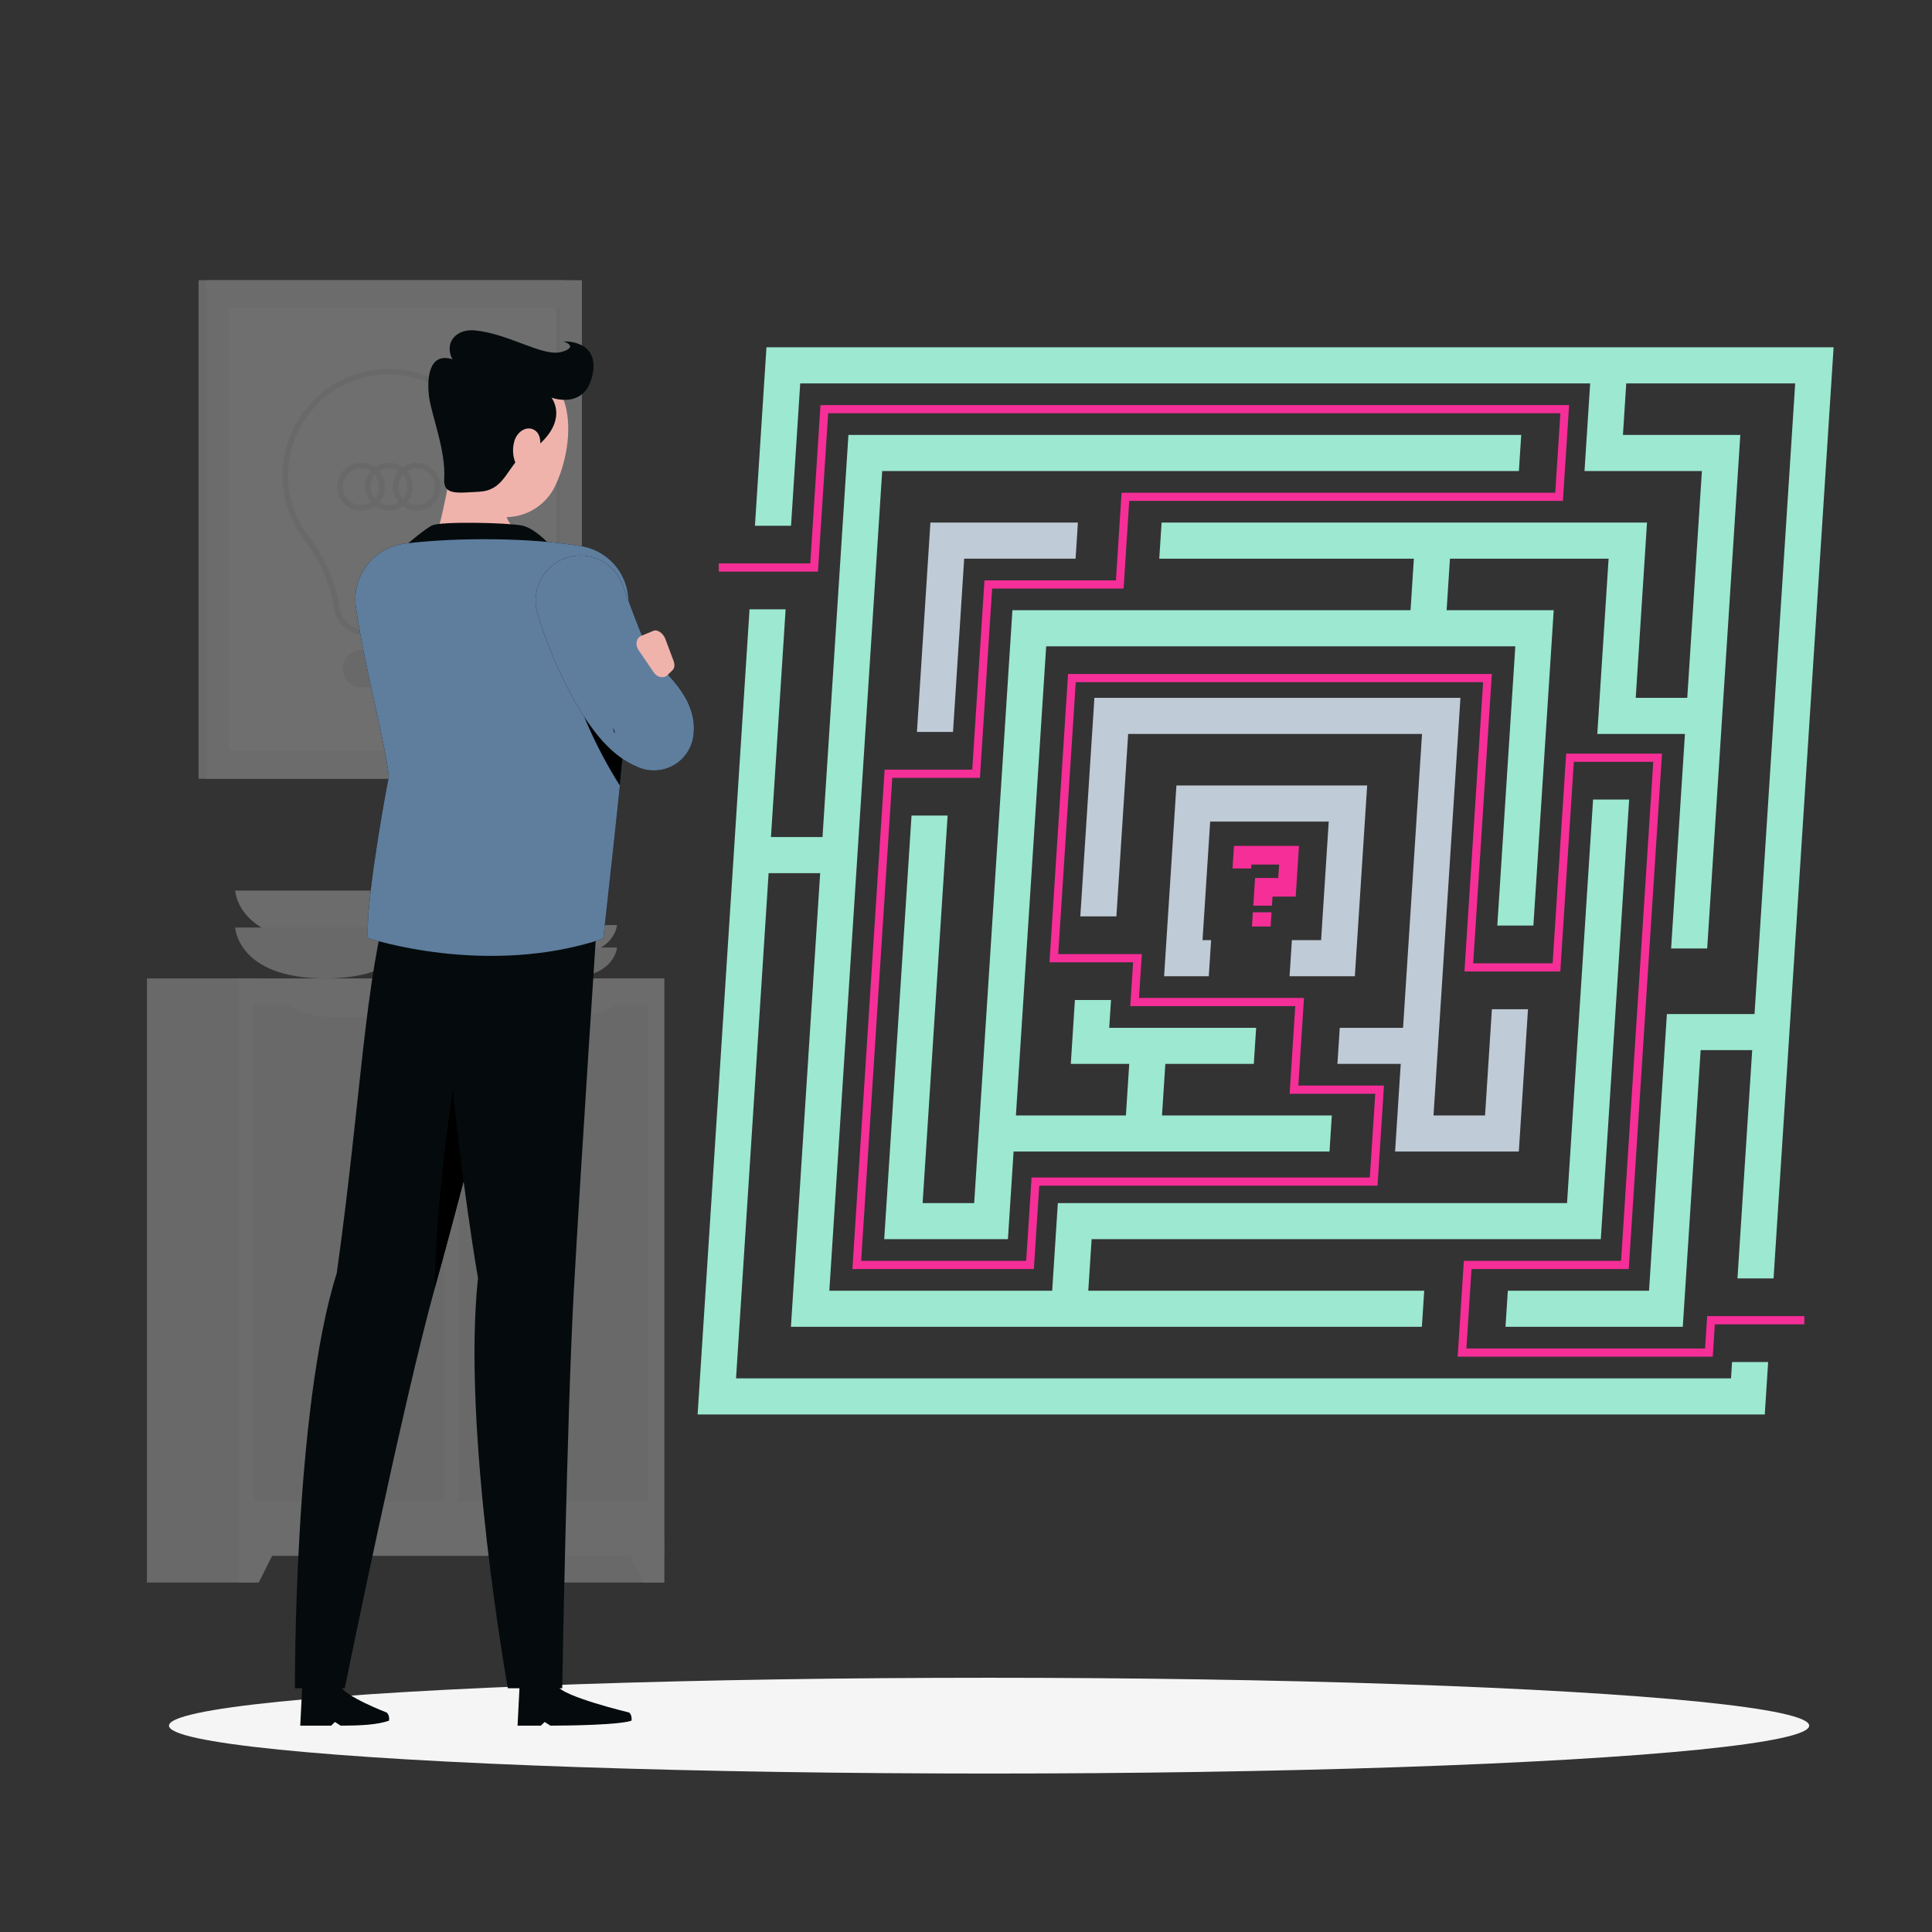 <svg xmlns="http://www.w3.org/2000/svg" id="Layer_1" viewBox="0 0 1080 1080"><rect x="0" y="0" width="1080" height="1080" fill="#333333" stroke="none"/><defs><style>      .cls-1 {        fill: #5f7e9e;      }      .cls-2 {        fill: #fafafa;      }      .cls-3 {        fill: #bfcbd6;      }      .cls-4 {        fill: #f0f0f0;      }      .cls-5 {        opacity: .3;      }      .cls-6 {        fill: #f62e98;      }      .cls-7 {        fill: #efb3ac;      }      .cls-8 {        fill: #e7e7e7;      }      .cls-9 {        fill: #f5f5f5;      }      .cls-10 {        fill: #9ce8d0;      }      .cls-11 {        fill: #050b0c;      }    </style></defs><g class="cls-5"><g><path class="cls-4" d="M131.47,497.85s1.28,28.47,50.3,28.47,50.3-28.47,50.3-28.47h-100.6Z"></path><g><rect class="cls-8" x="310.25" y="546.94" width="61.03" height="337.7"></rect><polygon class="cls-4" points="359.69 884.64 371.28 884.64 371.28 860.35 347.53 860.35 359.69 884.64"></polygon><rect class="cls-8" x="82.15" y="546.94" width="61.03" height="337.7"></rect><rect class="cls-4" x="133.07" y="546.94" width="238.21" height="322.79"></rect><rect class="cls-8" x="170.4" y="647.48" width="277.54" height="106.22" transform="translate(-391.42 1009.76) rotate(-90)"></rect><rect class="cls-8" x="56.4" y="647.48" width="277.54" height="106.22" transform="translate(-505.42 895.76) rotate(-90)"></rect><path class="cls-4" d="M205.68,568.62h-21.01c-9.13,0-17.85-2.77-24.13-7.65h69.28c-6.28,4.88-15,7.65-24.13,7.65Z"></path><path class="cls-4" d="M320.75,568.62h-21.01c-9.13,0-17.85-2.77-24.13-7.65h69.28c-6.28,4.88-15,7.65-24.13,7.65Z"></path><polygon class="cls-4" points="144.66 884.64 133.07 884.64 133.07 860.35 156.81 860.35 144.66 884.64"></polygon></g><path class="cls-8" d="M131.47,518.48s1.28,28.47,50.3,28.47,50.3-28.47,50.3-28.47h-100.6Z"></path><path class="cls-9" d="M283.76,517.12s.78,17.3,30.56,17.3,30.56-17.3,30.56-17.3h-61.12Z"></path><path class="cls-8" d="M283.76,529.65s.78,17.3,30.56,17.3,30.56-17.3,30.56-17.3h-61.12Z"></path></g><g><g><rect class="cls-8" x="111" y="156.64" width="205.3" height="278.69"></rect><rect class="cls-4" x="115.2" y="156.64" width="210.09" height="278.69"></rect><rect class="cls-2" x="96.59" y="203.52" width="247.3" height="184.93" transform="translate(516.23 75.74) rotate(90)"></rect><rect class="cls-8" x="188.26" y="295.19" width="247.3" height="1.6" transform="translate(607.9 -15.93) rotate(90)"></rect></g><g><path class="cls-8" d="M231.82,354.71h-28.74c-8.08,0-15.04-6.03-16.19-14.03-1.96-13.65-7.77-27.13-16.81-38.97-7.95-10.42-12.16-22.88-12.16-36.02,0-16.2,6.4-31.33,18.01-42.63,11.61-11.29,26.94-17.26,43.15-16.8,30.7.86,56.03,25.54,57.66,56.18.75,14.18-3.56,28.16-12.14,39.36-8.98,11.72-14.78,25.22-16.76,39.02-1.13,7.92-8.03,13.89-16.03,13.89ZM217.37,209.34c-14.76,0-28.65,5.63-39.26,15.95-11,10.7-17.07,25.05-17.07,40.4,0,12.45,3.98,24.26,11.52,34.13,9.36,12.26,15.38,26.24,17.41,40.42.93,6.48,6.56,11.36,13.11,11.36h28.74c6.46,0,12.03-4.83,12.95-11.22,2.05-14.33,8.06-28.32,17.37-40.47,8.14-10.62,12.22-23.86,11.51-37.3-1.55-29.04-25.55-52.42-54.64-53.24-.54-.02-1.09-.02-1.63-.02Z"></path><path class="cls-8" d="M202.01,384.18h30.74c5.74,0,10.44-4.7,10.44-10.44h0c0-5.74-4.7-10.44-10.44-10.44h-30.74c-5.74,0-10.44,4.7-10.44,10.44h0c0,5.74,4.7,10.44,10.44,10.44Z"></path><path class="cls-8" d="M217.39,285.43c-7.37,0-13.37-6-13.37-13.37s6-13.37,13.37-13.37,13.37,6,13.37,13.37-6,13.37-13.37,13.37ZM217.39,261.8c-5.66,0-10.26,4.6-10.26,10.26s4.6,10.26,10.26,10.26,10.26-4.6,10.26-10.26-4.6-10.26-10.26-10.26Z"></path><path class="cls-8" d="M201.84,285.43c-7.37,0-13.37-6-13.37-13.37s6-13.37,13.37-13.37,13.37,6,13.37,13.37-6,13.37-13.37,13.37ZM201.84,261.8c-5.66,0-10.26,4.6-10.26,10.26s4.6,10.26,10.26,10.26,10.26-4.6,10.26-10.26-4.6-10.26-10.26-10.26Z"></path><path class="cls-8" d="M232.93,285.43c-7.37,0-13.37-6-13.37-13.37s6-13.37,13.37-13.37,13.37,6,13.37,13.37-6,13.37-13.37,13.37ZM232.93,261.8c-5.66,0-10.26,4.6-10.26,10.26s4.6,10.26,10.26,10.26,10.26-4.6,10.26-10.26-4.6-10.26-10.26-10.26Z"></path></g></g></g><ellipse id="_x3C_Path_x3E_" class="cls-9" cx="552.9" cy="964.65" rx="458.44" ry="26.77"></ellipse><g><g><polygon class="cls-10" points="967.65 770.52 411.45 770.52 429.66 488.09 458.48 488.09 442.13 741.7 794.84 741.7 796.14 721.53 608.36 721.53 610.22 692.71 894.86 692.71 910.71 446.94 890.54 446.94 875.99 672.54 591.34 672.54 588.18 721.53 463.6 721.53 493.15 263.31 849.07 263.31 850.37 243.14 474.28 243.14 459.79 467.91 430.97 467.91 439.17 340.63 419 340.63 389.97 790.69 986.52 790.69 988.41 761.38 968.24 761.38 967.65 770.52"></polygon><polygon class="cls-10" points="428.45 194.14 422.02 293.89 442.19 293.89 447.32 214.32 888.91 214.32 885.75 263.31 951.37 263.31 943.19 390.11 914.38 390.11 920.69 292.13 649.34 292.13 648.04 312.3 790.36 312.3 788.5 341.12 565.95 341.12 547.08 633.63 546.43 643.72 544.57 672.54 515.75 672.54 529.72 455.91 509.55 455.91 494.28 692.71 563.44 692.71 566.6 643.72 743.2 643.72 744.5 623.54 649.57 623.54 651.43 594.72 700.89 594.72 702.19 574.55 620.06 574.55 621.06 559.02 600.88 559.02 598.58 594.72 631.25 594.72 629.39 623.54 567.9 623.54 584.82 361.29 847.07 361.29 837 517.4 857.17 517.4 868.54 341.12 808.67 341.12 810.53 312.3 899.22 312.3 892.9 410.28 941.89 410.28 934.16 530.2 954.33 530.2 972.85 243.14 907.23 243.14 909.09 214.32 1003.52 214.32 980.79 566.86 931.8 566.86 921.82 721.53 842.89 721.53 841.58 741.7 940.69 741.7 950.67 587.03 979.49 587.03 971.26 714.64 991.43 714.64 1025 194.14 428.45 194.14"></polygon><polygon class="cls-3" points="532.74 409.16 538.99 312.3 601.26 312.3 602.56 292.13 520.11 292.13 512.57 409.16 532.74 409.16"></polygon><polygon class="cls-3" points="779.86 643.72 849.03 643.72 854.16 564.15 833.98 564.15 830.15 623.54 801.34 623.54 803.2 594.72 803.85 584.64 816.39 390.11 611.78 390.11 603.9 512.27 624.07 512.27 630.65 410.28 794.92 410.28 784.32 574.55 748.93 574.55 747.63 594.72 783.02 594.72 779.86 643.72"></polygon><polygon class="cls-3" points="722.17 525.55 720.87 545.72 757.37 545.72 764.25 439.09 657.62 439.09 650.74 545.72 675.72 545.72 677.02 525.55 672.22 525.55 676.49 459.27 742.77 459.27 738.5 525.55 722.17 525.55"></polygon></g><polygon class="cls-6" points="957.44 758.4 814.84 758.4 818.3 704.83 906.19 704.83 924.19 425.86 879.78 425.86 872.22 543.06 818.64 543.06 829.07 381.35 601.35 381.35 591.55 533.35 638.29 533.35 636.71 557.86 728.94 557.86 725.78 606.85 773.65 606.85 770.04 662.81 580.95 662.81 577.94 709.4 476.5 709.4 494.51 430.25 543.5 430.25 550.32 324.42 623.81 324.42 626.97 275.43 869.39 275.43 872.26 231.01 462.95 231.01 457.24 319.54 401.78 319.54 401.78 314.97 452.95 314.97 458.66 226.44 877.14 226.44 873.68 280 631.26 280 628.1 329 554.61 329 547.78 434.82 498.79 434.82 481.38 704.83 573.65 704.83 576.66 658.23 765.75 658.23 768.77 611.42 720.9 611.42 724.06 562.43 631.83 562.43 633.41 537.92 586.67 537.92 597.06 376.77 833.95 376.77 823.52 538.49 867.93 538.49 875.49 421.28 929.07 421.28 910.48 709.4 822.59 709.4 819.72 753.82 953.15 753.82 954.32 735.73 1008.65 735.73 1008.65 740.3 958.61 740.3 957.44 758.4"></polygon><g><polygon class="cls-6" points="711.02 506.28 700.6 506.28 701.6 490.81 714.56 490.81 715.05 483.28 699.54 483.28 699.4 485.48 688.99 485.48 689.8 472.87 726.13 472.87 724.31 501.22 711.34 501.22 711.02 506.28"></polygon><polygon class="cls-6" points="710.27 517.91 699.85 517.91 700.37 509.98 710.78 509.98 710.27 517.91"></polygon></g></g><g><path class="cls-11" d="M188.25,711.69c13.71-98.12,15.47-163.69,29.86-212.05l82.86-1.24s-39.49,155.67-57.59,220.49c-18.18,65.07-50.66,224.87-50.66,224.87h-27.86s-.72-156.16,23.4-232.07Z"></path><path d="M260.92,570.96c-6.07,14.02-17.89,104.01-17.85,148.95.1-.33.19-.69.29-1.03,6.36-22.78,15.37-56.79,24.38-91.33l-6.82-56.6Z"></path><path class="cls-11" d="M216.1,957.29s-23.42-8.96-25.95-14.97h-21.17s-1.15,22.33-1.15,22.33h17.28l2.12-2.06,3.19,2.06c10.56,0,20.31-.41,27.07-2.79.4-3.38-1.39-4.57-1.39-4.57Z"></path><path class="cls-11" d="M267.2,714.44c-16.54-97.57-23.42-215.21-23.42-215.21l91.04-1.47s-10.47,158.56-14.11,224.97c-3.78,69.05-6.43,221.03-6.43,221.03h-30.39s-25.86-143.94-16.68-229.32Z"></path><path class="cls-7" d="M255.02,248.99c-4.05,17.55-7.1,40.07-12.14,53.02,8.8,8.18,23.06,18.32,42.06,18.05,19-.28,15.53-13.13,10.43-19.75-13.61-6.87-14.15-13.82-10.82-19.92l-29.53-31.4Z"></path><path class="cls-11" d="M225.16,306.28s11.55-10.15,16.32-12.54c4.78-2.39,41.61-1.59,50.17,0,8.56,1.59,18.97,14.33,18.97,14.33l-85.46-1.79Z"></path><path class="cls-7" d="M258.04,229.32c-3.44,21.37-6.54,33.7,1.71,46.83,12.41,19.74,40.7,15.7,50.47-4.26,8.8-17.97,12.94-49.89-5.88-62.74-18.54-12.66-42.87-1.2-46.31,20.17Z"></path><path class="cls-11" d="M289.33,256.96c-6.77,7.96-9.43,17.32-21.44,17.92-12.01.6-20.17,2.2-19.57-7.17,1-15.53-6.99-35.44-8.39-45.39-1.39-9.95-.57-25.74,12.97-21.5-4.78-9.22,2.02-17.12,12.54-16.13,19.09,1.81,38.21,15.05,48.57,12.01,9.95-2.92,1.02-5.84,1.02-5.84,0,0,19.78-1.07,16.37,17.78-3.8,20.97-23.13,13.64-23.13,13.64,0,0,13.19,16.36-18.94,34.67Z"></path><path class="cls-7" d="M287.47,246.77c-1.37,4.99-.54,9.93,1.33,13.31,2.81,5.09,8.33,2.75,11-2.74,2.4-4.95,3.83-13.55-.65-16.69-4.41-3.09-10.12.42-11.68,6.13Z"></path><g><path class="cls-11" d="M226.39,303.87c29.46-3.63,71.24-3.3,98.98,1.54,14.12,2.46,24.71,14.26,25.87,28.55,3.44,42.31-5.92,116.28-14,190.73-65.27,21.9-131.52-.3-131.52-.3-1.46-15.03,6.64-64.24,11.68-90.51-3.71-27.13-13.11-58.19-18.42-94.22-2.58-17.49,9.87-33.63,27.41-35.79Z"></path><path class="cls-1" d="M226.39,303.87c29.46-3.63,71.24-3.3,98.98,1.54,14.12,2.46,24.71,14.26,25.87,28.55,3.44,42.31-5.92,116.28-14,190.73-65.27,21.9-131.52-.3-131.52-.3-1.46-15.03,6.64-64.24,11.68-90.51-3.71-27.13-13.11-58.19-18.42-94.22-2.58-17.49,9.87-33.63,27.41-35.79Z"></path></g><path d="M315.03,363.13c4.44,25.49,18.56,55.85,31.46,75.94,1.77-17.61,3.25-34.38,4.2-49.83l-35.67-26.11Z"></path><g><path class="cls-11" d="M348.26,327.76l3.34,8.96,3.51,9.21c2.33,6.12,4.83,12.12,7.32,17.91,1.26,2.88,2.56,5.69,3.9,8.36,1.29,2.69,2.62,5.26,3.95,7.57,1.3,2.32,2.7,4.31,3.71,5.78.94,1.48,1.9,2.11.32,1.58l-31.4,16.81c-.26,1.76-.15,3.09.01,4,.12.81.37,1.4.47,1.6.27.51.35.21.24-.33-.24-1.12-1.16-3.08-2.31-5.05-2.37-4.03-5.48-8.65-8.89-13.13-3.36-4.57-7-9.17-10.68-13.83-3.64-4.66-7.54-9.41-11.05-14.12l-.35-.47c-4.2-5.63-3.03-13.6,2.6-17.8,3.93-2.93,9-3.24,13.13-1.25,6.06,2.93,11.5,6.09,17.03,9.55,5.48,3.46,10.81,7.2,16.09,11.31,2.63,2.06,5.2,4.26,7.8,6.59,2.6,2.33,5.19,4.81,7.73,7.68,2.55,2.9,5.13,5.99,7.74,10.29,1.3,2.18,2.61,4.69,3.75,8.14.56,1.66,1.08,3.76,1.4,6.09.31,2.44.4,5.31-.09,8.58-1.85,12.14-13.18,20.48-25.32,18.63-1.77-.27-3.46-.74-5.05-1.39l-1.03-.43c-4.04-1.67-7.12-3.65-9.72-5.56-2.59-1.92-4.71-3.83-6.61-5.69-3.78-3.71-6.63-7.37-9.25-10.91-5.2-7.09-9.21-14.01-12.82-20.96-3.66-6.91-6.74-13.88-9.61-20.86-1.4-3.51-2.79-7-4.02-10.56-.62-1.78-1.25-3.55-1.84-5.36l-1.75-5.67c-4.09-13.23,3.32-27.27,16.55-31.36,12.74-3.94,26.24,2.79,30.87,15.12l.36.98Z"></path><path class="cls-1" d="M348.26,327.76l3.34,8.96,3.51,9.21c2.33,6.12,4.83,12.12,7.32,17.91,1.26,2.88,2.56,5.69,3.9,8.36,1.29,2.69,2.62,5.26,3.95,7.57,1.3,2.32,2.7,4.31,3.71,5.78.94,1.48,1.9,2.11.32,1.58l-31.4,16.81c-.26,1.76-.15,3.09.01,4,.12.81.37,1.4.47,1.6.27.51.35.21.24-.33-.24-1.12-1.16-3.08-2.31-5.05-2.37-4.03-5.48-8.65-8.89-13.13-3.36-4.57-7-9.17-10.68-13.83-3.64-4.66-7.54-9.41-11.05-14.12l-.35-.47c-4.2-5.63-3.03-13.6,2.6-17.8,3.93-2.93,9-3.24,13.13-1.25,6.06,2.93,11.5,6.09,17.03,9.55,5.48,3.46,10.81,7.2,16.09,11.31,2.63,2.06,5.2,4.26,7.8,6.59,2.6,2.33,5.19,4.81,7.73,7.68,2.55,2.9,5.13,5.99,7.74,10.29,1.3,2.18,2.61,4.69,3.75,8.14.56,1.66,1.08,3.76,1.4,6.09.31,2.44.4,5.31-.09,8.58-1.85,12.14-13.18,20.48-25.32,18.63-1.77-.27-3.46-.74-5.05-1.39l-1.03-.43c-4.04-1.67-7.12-3.65-9.72-5.56-2.59-1.92-4.71-3.83-6.61-5.69-3.78-3.71-6.63-7.37-9.25-10.91-5.2-7.09-9.21-14.01-12.82-20.96-3.66-6.91-6.74-13.88-9.61-20.86-1.4-3.51-2.79-7-4.02-10.56-.62-1.78-1.25-3.55-1.84-5.36l-1.75-5.67c-4.09-13.23,3.32-27.27,16.55-31.36,12.74-3.94,26.24,2.79,30.87,15.12l.36.98Z"></path></g><path class="cls-7" d="M371.96,357.25l4.58,12.23c.76,2.04.57,4-.49,5.04l-2.85,2.81c-2.13,2.1-5.78,1.45-7.71-1.39l-8.6-12.65c-1.98-2.91-1.19-6.7,1.65-7.87l6.73-2.79c2.23-.93,5.46,1.3,6.7,4.62Z"></path><path class="cls-11" d="M351.64,957.29s-37.49-8.96-40.01-14.97h-21.17s-1.15,22.33-1.15,22.33h13.03l2.12-2.06,3.19,2.06c10.56,0,38.62-.41,45.39-2.79.4-3.38-1.39-4.57-1.39-4.57Z"></path></g></svg>
